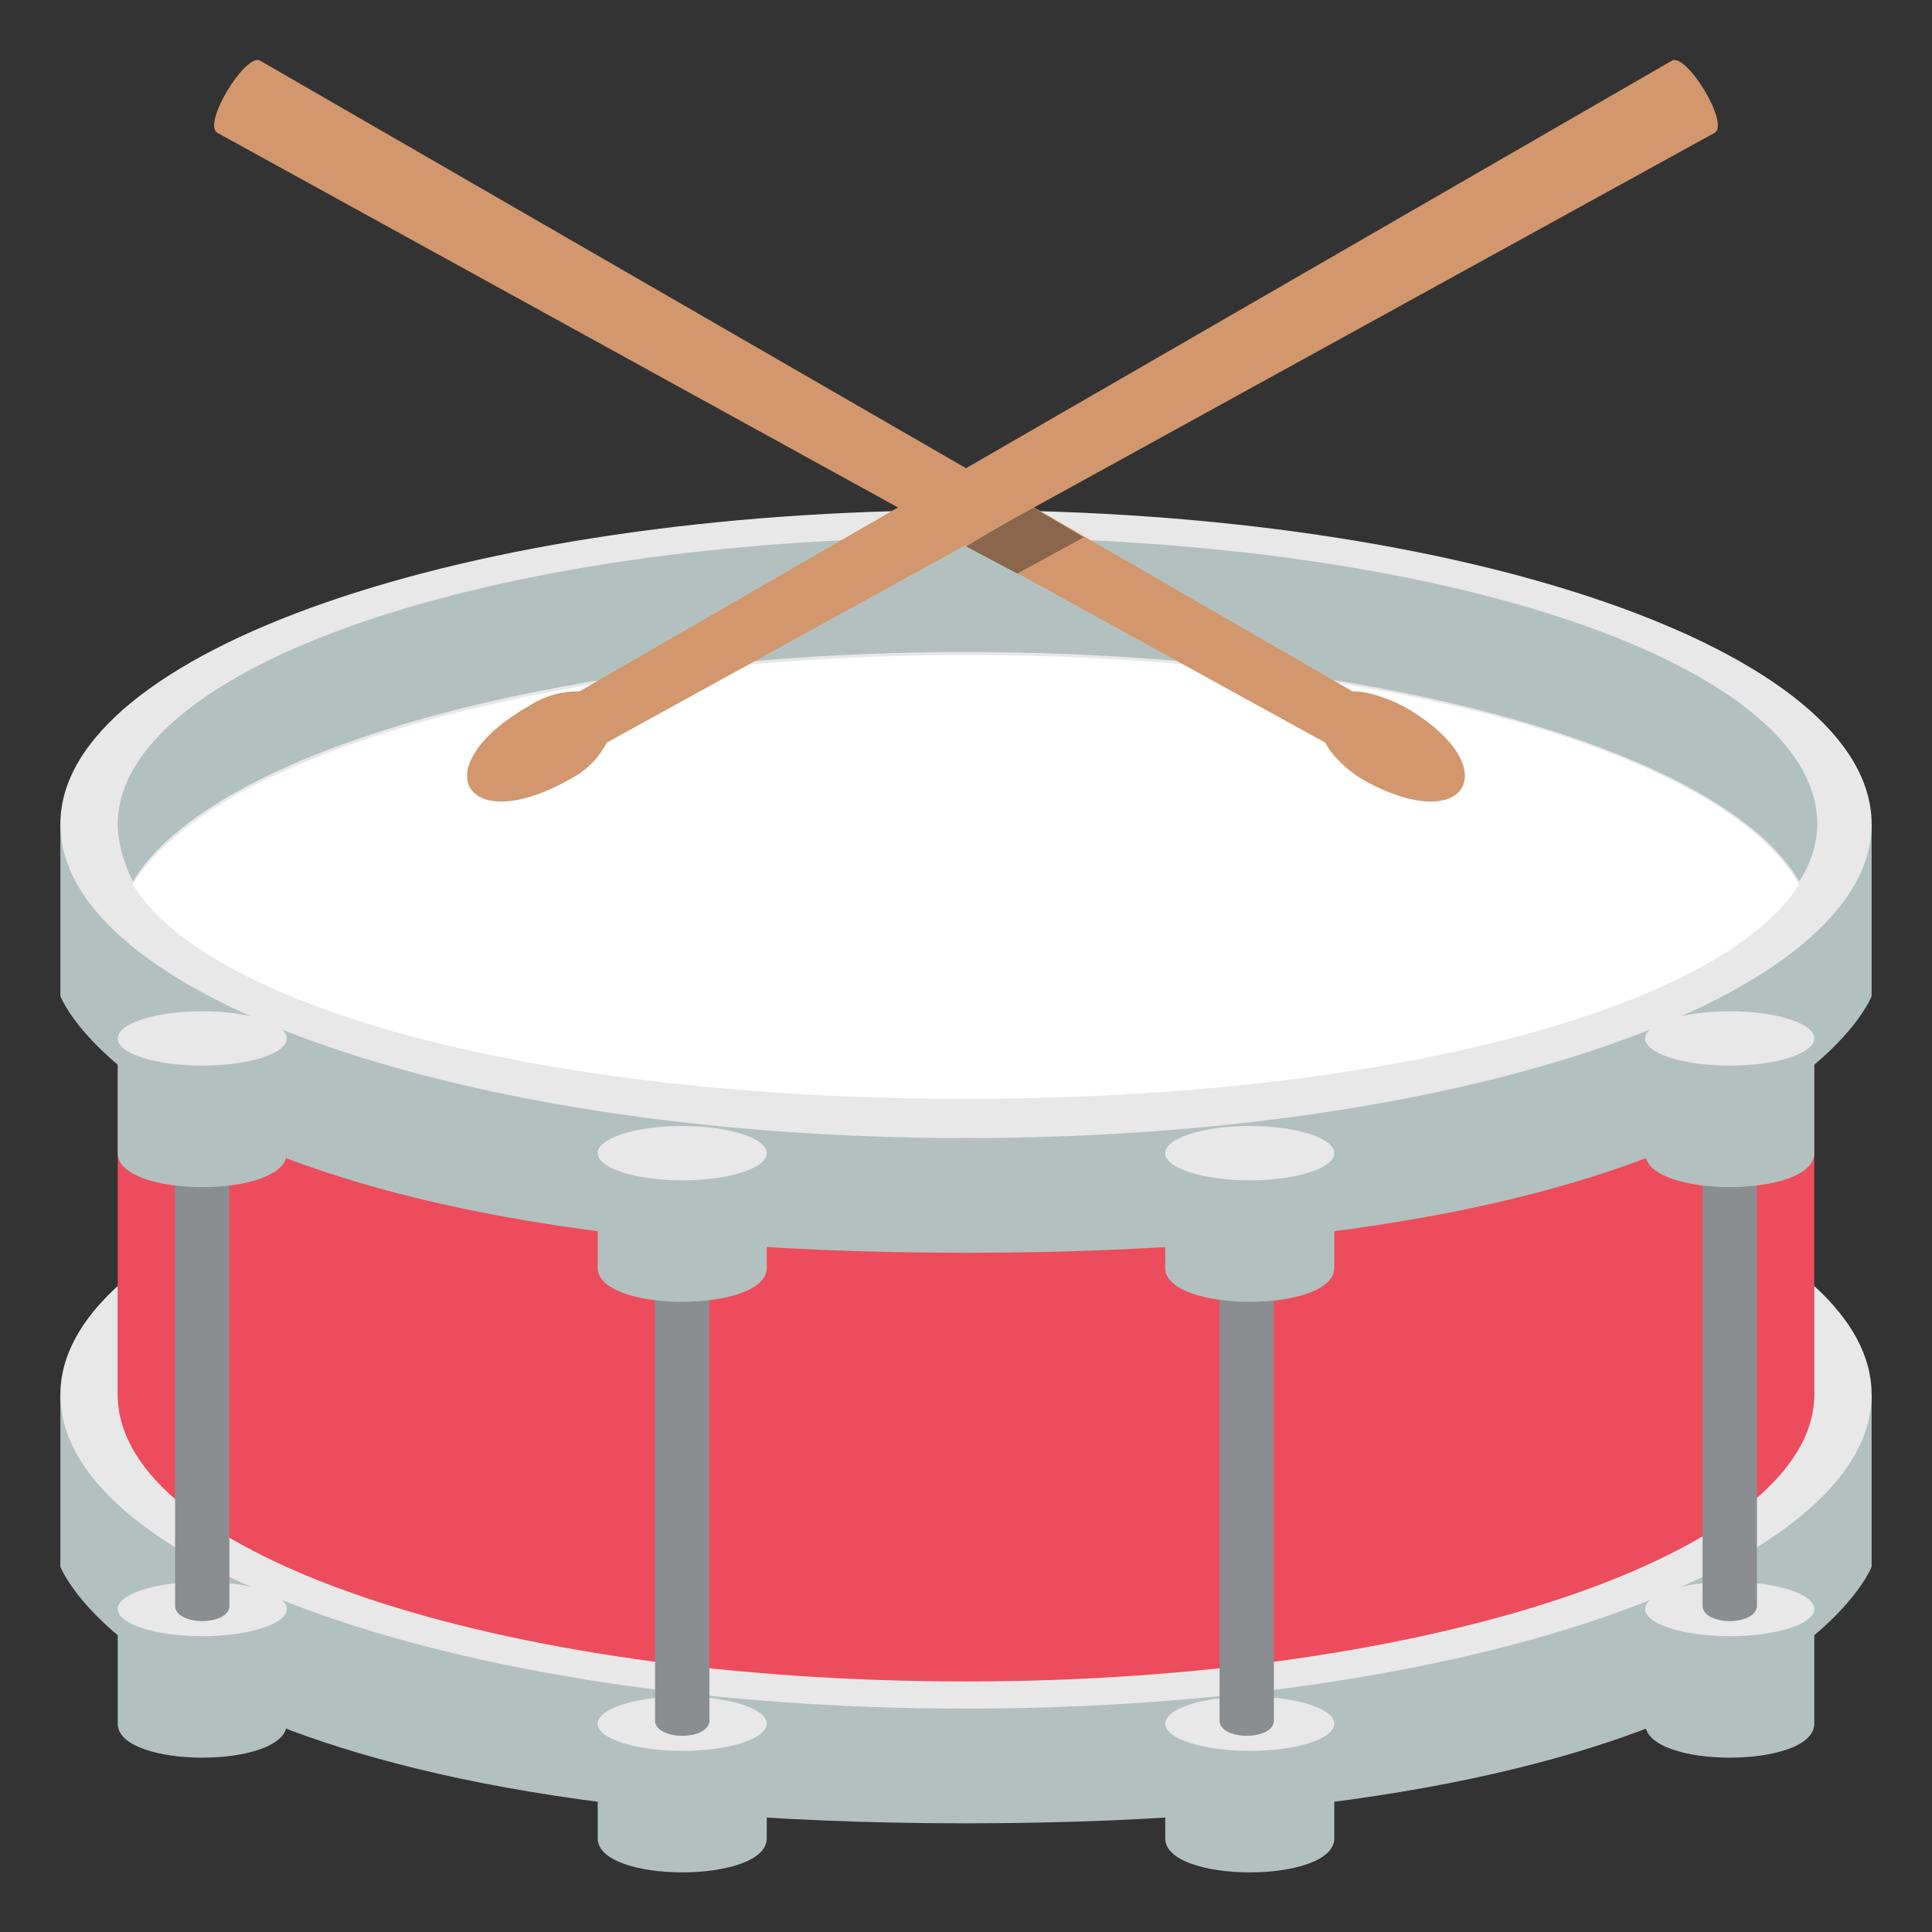 <?xml version="1.0" encoding="utf-8"?><!-- Uploaded to: SVG Repo, www.svgrepo.com, Generator: SVG Repo Mixer Tools -->
<svg width="800px" height="800px" viewBox="0 0 64 64" xmlns="http://www.w3.org/2000/svg" xmlns:xlink="http://www.w3.org/1999/xlink" aria-hidden="true" role="img" class="iconify iconify--emojione" preserveAspectRatio="xMidYMid meet"><rect x="0" y="0" width="64" height="64" fill="#333333" stroke="none"/><path fill="#ed4c5c" d="M60.1 52.1L32 58.5L3.9 52.1V34.2h56.2z"></path><path d="M32 37.7S8.6 37.1 2 27.3V33s3.2 8.5 30 8.5S62 33 62 33v-5.7c-6.6 9.8-30 10.4-30 10.4" fill="#b2c1c0"></path><path d="M32 16.9c-16.6 0-30 4.7-30 10.4s13.4 10.4 30 10.4S62 33 62 27.3S48.6 16.9 32 16.9" fill="#e8e8e8"></path><path d="M32 56.6S8.6 56 2 46.2v5.7s3.2 8.5 30 8.5s30-8.5 30-8.5v-5.7C55.4 56 32 56.6 32 56.6" fill="#b2c1c0"></path><path d="M60.1 42.6v3.6c0 5.2-12.6 9.5-28.1 9.5c-15.5 0-28.1-4.2-28.1-9.5v-3.6C2.7 43.7 2 44.9 2 46.2c0 5.7 13.4 10.4 30 10.4s30-4.7 30-10.4c0-1.3-.7-2.5-1.9-3.6" fill="#e8e8e8"></path><path d="M32 21.6c13.7 0 25.1 3.3 27.6 7.6c.4-.6.6-1.3.6-1.9c0-5.2-12.1-9.5-28.2-9.5S3.9 22.2 3.9 27.3c0 .6.2 1.3.5 1.9c2.6-4.3 14-7.6 27.6-7.6" fill="#b2c1c0"></path><path d="M32 36.4c14 0 25-3 27.6-7.1c-2.5-4.4-13.9-7.6-27.6-7.6c-13.6 0-25 3.3-27.6 7.6c2.5 4.1 13.5 7.1 27.6 7.1" fill="#ffffff"></path><path d="M46.5 23.4c-.6-.3-1.2-.5-1.7-.5L8.6 2c-.5-.2-1.9 2.1-1.4 2.4l36.7 20.2c.2.4.7.9 1.2 1.2c3.5 2 4.9-.4 1.4-2.4" fill="#d3976e"></path><path fill="#89664c" d="M33.7 19l2.2-1.2l-1.7-1l-2.2 1.3z"></path><path d="M55.4 2L19.2 22.9c-.5 0-1.1.1-1.7.5c-3.5 2-2.1 4.4 1.4 2.4c.6-.3 1-.8 1.2-1.2L56.8 4.4c.5-.3-.9-2.6-1.4-2.4" fill="#d3976e"></path><path d="M3.9 53.3v3.8c0 1.5 5.6 1.5 5.6 0v-3.8H3.9" fill="#b2c1c0"></path><ellipse cx="6.7" cy="53.3" rx="2.8" ry=".9" fill="#e8e8e8"></ellipse><path d="M5.8 38.6v14.6c0 .3.4.5.9.5s.9-.2.9-.5V38.6H5.8" fill="#8a8e91"></path><path d="M3.9 34.4v3.8c0 1.5 5.6 1.5 5.6 0v-3.8H3.9" fill="#b2c1c0"></path><ellipse cx="6.7" cy="34.4" rx="2.8" ry=".9" fill="#e8e8e8"></ellipse><path d="M54.5 53.3v3.8c0 1.5 5.6 1.5 5.6 0v-3.8h-5.6" fill="#b2c1c0"></path><ellipse cx="57.3" cy="53.3" rx="2.8" ry=".9" fill="#e8e8e8"></ellipse><path d="M56.4 38.6v14.6c0 .3.4.5.9.5s.9-.2.9-.5V38.6h-1.8" fill="#8a8e91"></path><path d="M54.5 34.4v3.8c0 1.5 5.6 1.5 5.6 0v-3.8h-5.6" fill="#b2c1c0"></path><ellipse cx="57.3" cy="34.4" rx="2.8" ry=".9" fill="#e8e8e8"></ellipse><path d="M38.6 57.1v3.8c0 1.5 5.6 1.5 5.6 0v-3.8h-5.6" fill="#b2c1c0"></path><ellipse cx="41.4" cy="57.1" rx="2.8" ry=".9" fill="#e8e8e8"></ellipse><path d="M40.4 42.4V57c0 .3.4.5.9.5s.9-.2.9-.5V42.4h-1.8" fill="#8a8e91"></path><path d="M38.6 38.2V42c0 1.5 5.6 1.5 5.6 0v-3.8h-5.6" fill="#b2c1c0"></path><ellipse cx="41.4" cy="38.2" rx="2.8" ry=".9" fill="#e8e8e8"></ellipse><path d="M19.8 57.1v3.8c0 1.5 5.6 1.5 5.6 0v-3.8h-5.6" fill="#b2c1c0"></path><ellipse cx="22.6" cy="57.1" rx="2.8" ry=".9" fill="#e8e8e8"></ellipse><path d="M21.7 42.4V57c0 .3.4.5.9.5s.9-.2.9-.5V42.4h-1.8" fill="#8a8e91"></path><path d="M19.8 38.2V42c0 1.5 5.6 1.5 5.6 0v-3.8h-5.6" fill="#b2c1c0"></path><ellipse cx="22.6" cy="38.2" rx="2.8" ry=".9" fill="#e8e8e8"></ellipse></svg>
